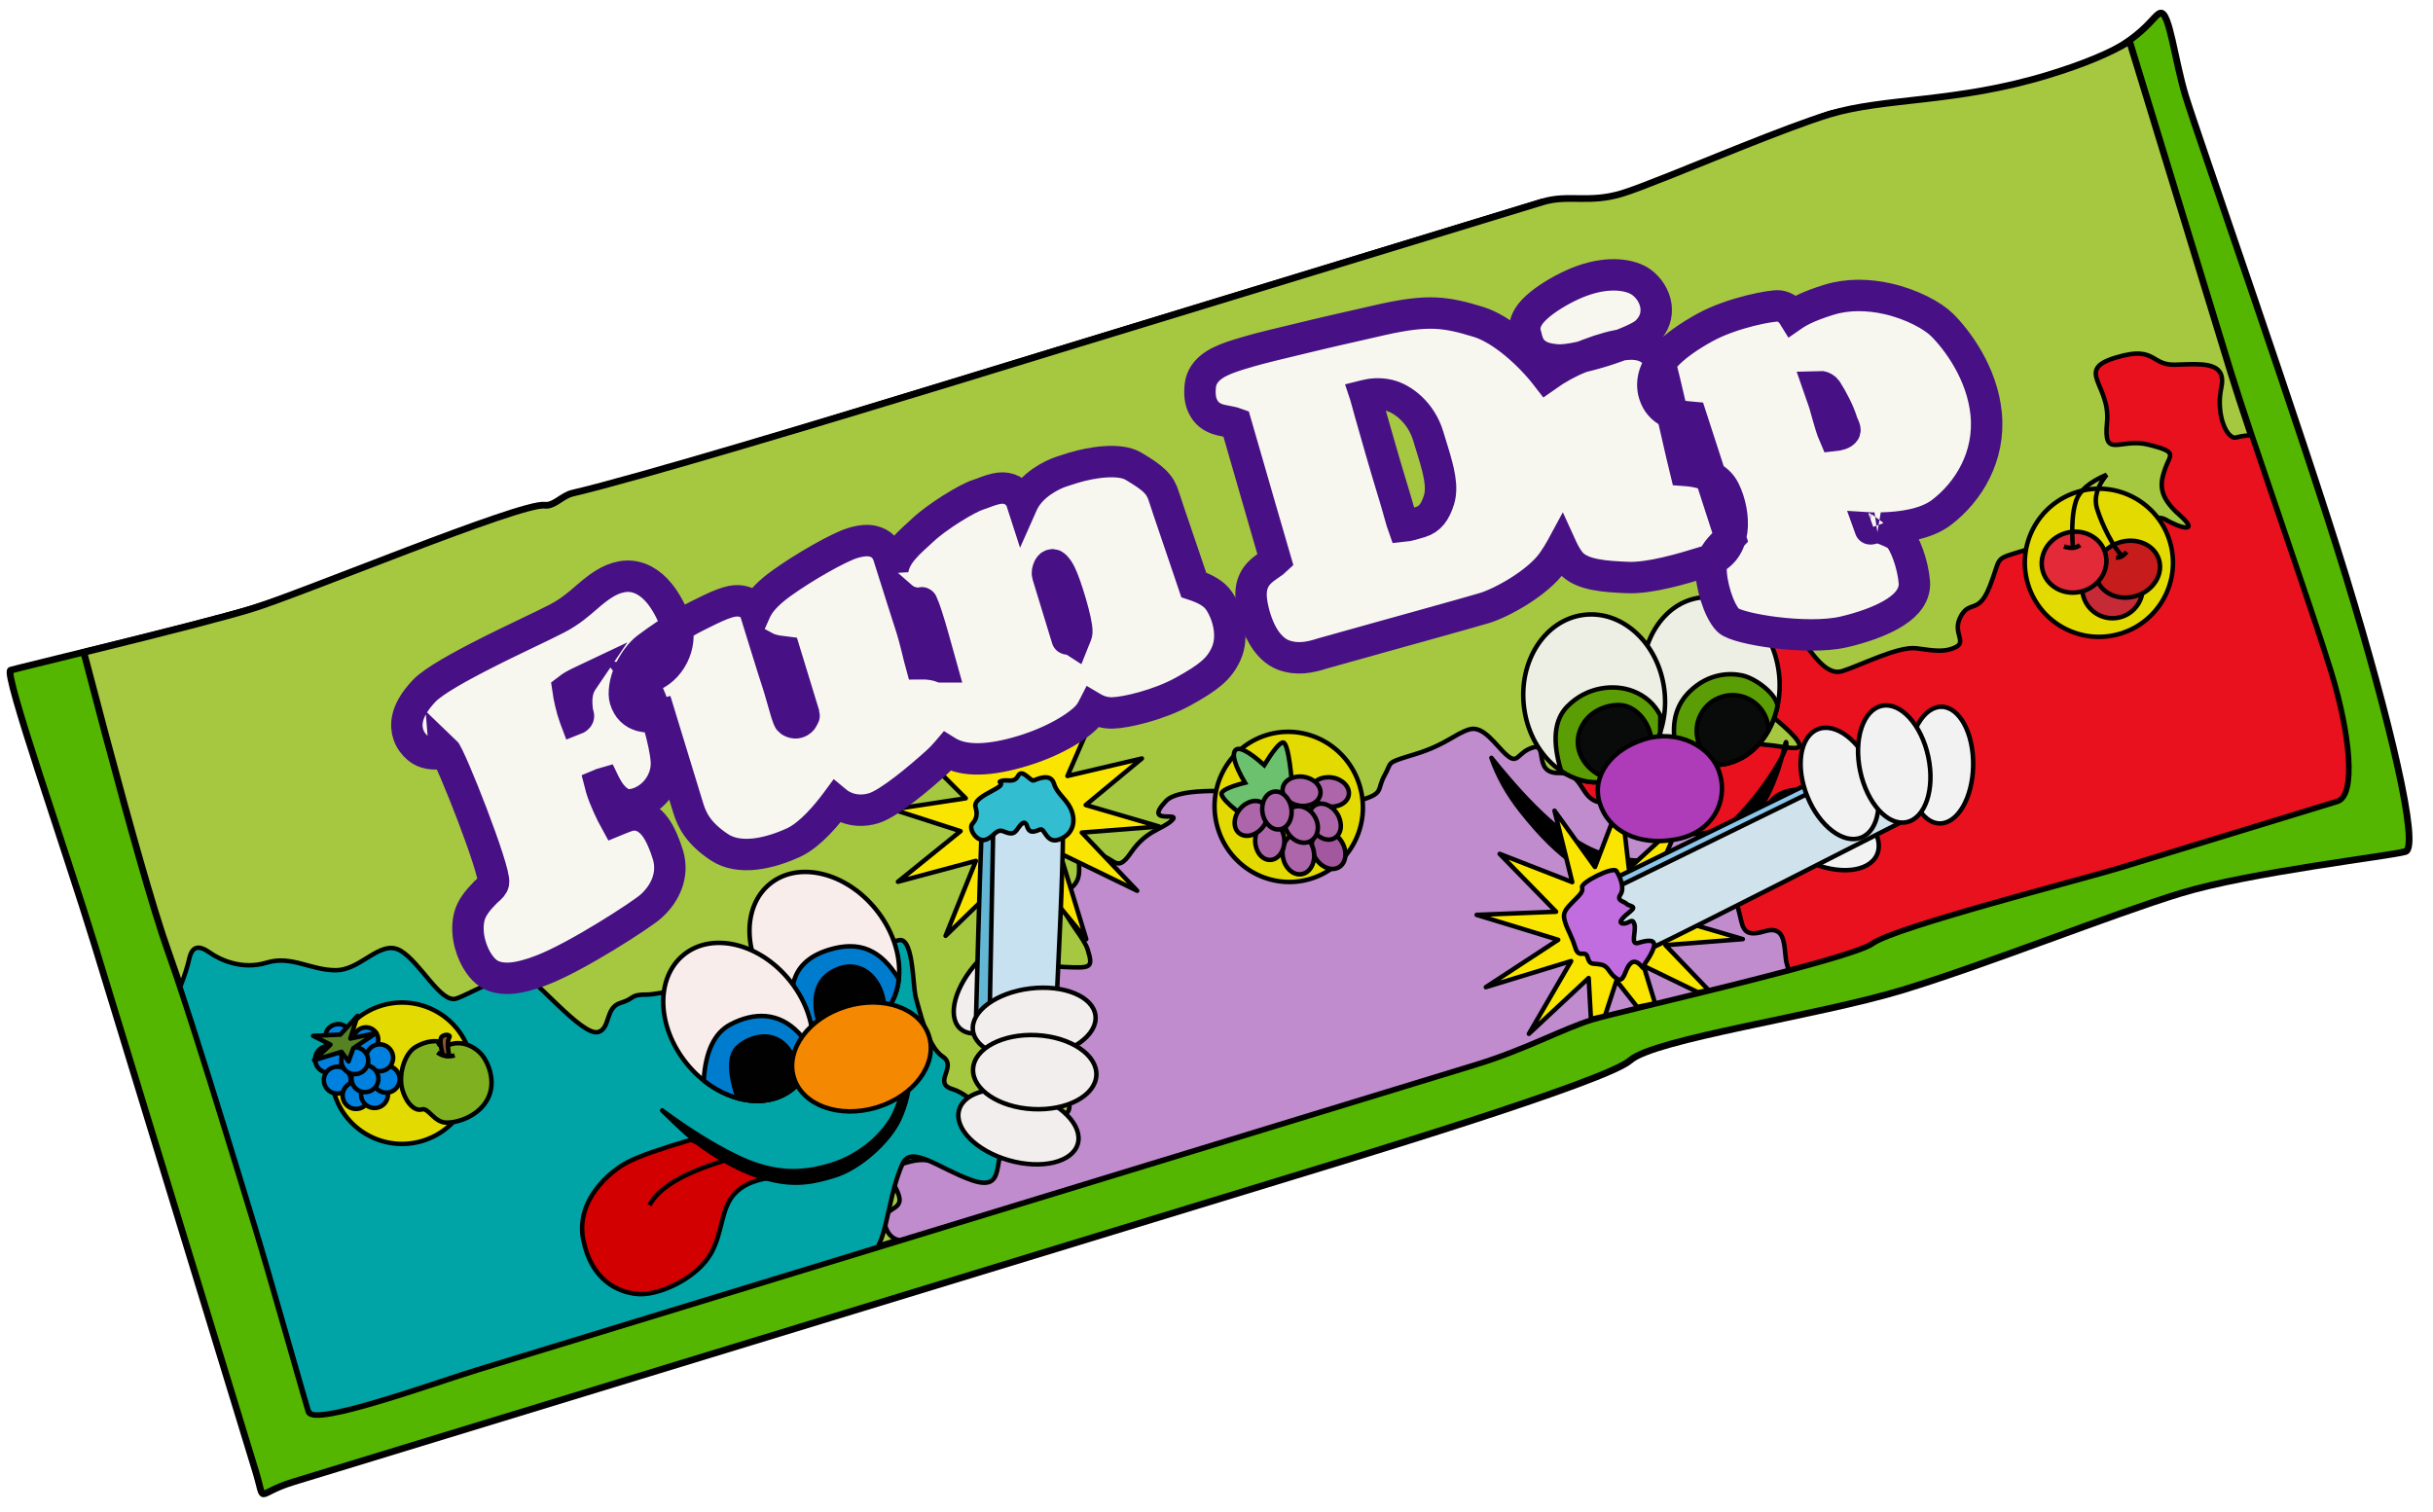 <?xml version="1.0" encoding="UTF-8"?>
<svg width="1084px" height="674px" viewBox="0 0 1084 674" version="1.1" xmlns="http://www.w3.org/2000/svg" xmlns:xlink="http://www.w3.org/1999/xlink">
    <title>Group 4</title>
    <g id="ALL-DOODS" stroke="none" stroke-width="1" fill="none" fill-rule="evenodd">
        <g id="Group-4" transform="translate(542.182, 336.681) rotate(-17) translate(-542.182, -336.681) translate(37.779, 140.919)">
            <path d="M1.556,2.273 C-1.944,2.273 1.556,86.273 1.556,130.273 C1.556,174.273 1.556,244.773 1.556,268.523 C1.556,292.273 1.556,359.523 1.556,375.523 C1.556,391.523 -1.944,385.023 16.306,385.023 C34.556,385.023 146.056,385.023 177.056,385.023 C208.056,385.023 223.806,385.023 262.056,385.023 C300.306,385.023 433.806,385.023 469.806,385.023 C505.806,385.023 627.806,385.523 640.806,379.523 C653.806,373.523 726.806,385.023 766.306,385.023 C805.806,385.023 864.806,380.023 897.056,380.023 C929.306,380.023 991.556,391.523 998.306,391.523 C1005.056,391.523 1008.806,333.023 1008.806,266.523 C1008.806,200.023 1003.056,57.773 1003.056,41.023 C1003.056,24.273 1007.306,2.273 1003.056,2.273 C998.806,2.273 990.306,15.023 947.306,15.023 C904.306,15.023 863.556,2.273 848.806,2.273 C834.056,2.273 765.806,15.023 750.306,15.023 C739.972,15.023 728.306,10.773 715.306,2.273 C570.472,2.273 495.389,2.273 490.056,2.273 C482.056,2.273 259.806,2.273 252.806,2.273 C245.806,2.273 135.056,7.523 112.306,7.523 C89.556,7.523 5.056,2.273 1.556,2.273 Z" id="Path" stroke="#000000" stroke-width="3" fill="#54B600"></path>
            <path d="M250.556,1.523 C254.556,3.273 259.132,-0.315 264.056,0.023 C292.638,1.983 383.54,2.318 441.041,2.331 L448.449,2.331 C471.635,2.326 487.979,2.273 490.056,2.273 L715.306,2.273 C727.306,2.273 734.806,9.023 750.306,9.023 C759.296,9.023 782.33,6.752 805.118,4.845 L807.474,4.649 C823.166,3.353 838.506,2.273 848.806,2.273 C874.556,2.273 904.306,14.023 947.306,14.023 C963.539,14.023 976.539,12.767 986.306,10.255 L986.306,164.523 C986.306,193.023 989.806,276.023 989.806,305.273 C989.806,334.523 984.306,361.023 975.806,361.023 L874.556,361.023 C857.556,361.023 770.556,357.023 759.306,361.023 C748.056,365.023 643.306,357.023 629.806,357.023 C616.306,357.023 597.556,361.023 574.556,361.023 L109.306,361.023 C89.556,361.023 32.056,364.023 32.056,357.023 C32.056,350.023 33.306,292.523 33.306,272.523 L33.306,271.252 C33.308,266.787 33.318,260.038 33.321,251.872 L33.321,249.381 C33.321,248.537 33.321,247.679 33.321,246.809 L33.32,244.163 C33.316,232.543 33.291,218.966 33.209,205.336 L33.19,202.191 C33.037,179.129 32.716,156.333 32.056,143.023 C31.816,138.183 31.691,131.84 31.681,123.995 L31.681,122.003 C31.711,97.043 32.836,57.799 35.056,4.273 L35.082,4.215 C74.526,6.42 100.267,7.523 112.306,7.523 C135.056,7.523 240.685,-2.796 250.556,1.523 Z" id="Combined-Shape" stroke="#000000" stroke-width="3" fill="#A5C840"></path>
            <path d="M939.056,143.273 C949.696,143.273 952.731,145.703 955.23,148.369 L955.496,148.655 L955.76,148.943 C955.803,148.991 955.847,149.039 955.891,149.087 L956.155,149.375 C957.791,151.152 959.578,152.913 963.556,154.023 L963.878,154.112 L964.526,154.29 C964.634,154.32 964.742,154.349 964.85,154.378 L965.5,154.554 L966.15,154.728 C966.475,154.815 966.799,154.902 967.123,154.989 L967.769,155.163 C967.877,155.192 967.984,155.221 968.091,155.251 L968.733,155.426 C977.685,157.887 985.346,160.743 980.306,169.773 C974.306,180.523 975.806,193.023 980.306,193.023 C981.769,193.023 983.947,193.34 986.839,193.975 C987.821,230.734 989.806,283.245 989.806,305.273 C989.806,334.523 984.306,361.023 975.806,361.023 L975.531,361.023 L874.556,361.023 C867.361,361.023 847.63,360.306 826.409,359.783 L825.023,359.749 C823.635,359.716 822.242,359.683 820.846,359.651 L817.81,359.585 C817.284,359.574 816.757,359.563 816.231,359.552 L814.653,359.52 C814.39,359.515 814.127,359.51 813.865,359.505 L812.29,359.475 C804.947,359.339 797.716,359.25 791.047,359.245 L789.627,359.245 C774.806,359.26 762.991,359.712 759.306,361.023 C754.73,362.649 734.69,362.291 711.612,361.294 C707.676,350.779 694.178,323.413 673.556,287.523 C670.311,281.876 663.77,279.444 660.306,273.273 C658.065,269.281 656.232,265.365 654.806,261.523 C645.472,251.023 645.472,245.773 654.806,245.773 C659.667,245.773 663.865,246.586 668.017,247.492 L669.013,247.711 L670.009,247.931 L671.007,248.15 C677.84,249.639 684.948,250.908 695.056,248.773 C712.806,245.023 731.306,259.523 739.806,262.773 C740.316,262.968 740.827,263.175 741.338,263.391 L741.848,263.609 C742.273,263.793 742.695,263.982 743.115,264.173 L743.617,264.403 C744.284,264.711 744.94,265.021 745.58,265.324 L746.056,265.55 C751.962,268.351 756.181,270.273 752.806,262.773 C751.321,259.473 748.474,255.111 745.632,250.55 L745.116,249.718 C739.529,240.693 734.281,231.098 739.806,227.523 C748.306,222.023 765.056,215.523 768.056,221.523 C771.056,227.523 773.556,241.273 781.806,241.273 C790.056,241.273 809.056,237.773 816.556,241.273 C824.056,244.773 828.306,246.773 833.556,245.773 C838.806,244.773 833.556,239.023 839.556,233.273 C841.78,231.141 843.421,230.83 845.038,230.736 L845.331,230.721 L845.625,230.708 C848.177,230.604 850.839,230.553 855.806,224.273 C863.944,213.98 861.311,213.542 870.727,213.523 L872.056,213.523 C883.056,213.523 933.806,212.773 939.056,218.523 C944.306,224.273 952.556,229.523 945.806,218.523 C939.056,207.523 941.806,202.523 945.806,197.023 C949.806,191.523 953.556,191.773 942.056,184.773 C930.556,177.773 920.556,185.273 927.056,169.773 C933.556,154.273 920.056,143.273 939.056,143.273 Z" id="Combined-Shape" stroke="#000000" stroke-width="2" fill="#EA111E"></path>
            <path d="M560.806,233.523 C570.806,233.523 568.056,231.023 573.306,226.023 C578.231,221.332 575.235,221.042 586.611,221.024 L587.383,221.023 C587.515,221.023 587.649,221.023 587.784,221.023 L589.056,221.023 C603.306,221.023 608.556,217.523 615.306,217.523 C622.056,217.523 624.556,228.023 628.056,233.523 C631.556,239.023 632.806,233.523 640.056,233.523 C643.205,233.523 642.958,235.598 642.593,238.212 L642.541,238.58 C642.078,241.921 641.669,246 647.806,247.773 C659.056,251.023 652.806,262.023 662.306,266.023 C666.264,267.689 671.958,272.524 677.996,277.598 L678.904,278.361 C679.056,278.488 679.208,278.615 679.36,278.743 L680.274,279.506 L681.19,280.268 C688.682,286.476 696.324,292.273 701.556,292.273 C711.703,292.273 706.659,320.45 706.557,328.534 L706.556,328.773 C706.556,336.523 703.556,342.023 714.806,342.023 C722.118,342.023 722.142,346.67 721.264,351.64 L721.18,352.099 C721.109,352.483 721.033,352.867 720.956,353.251 L720.864,353.711 C720.833,353.864 720.802,354.017 720.771,354.17 L720.679,354.626 C720.346,356.293 720.056,357.898 720.056,359.273 L720.058,361.634 C712.773,361.365 704.991,361.008 697.156,360.612 L693.642,360.432 C664.945,358.943 636.421,357.023 629.806,357.023 C616.306,357.023 597.556,361.023 574.556,361.023 L306.14,361.023 C303.25,359.69 301.806,357.023 301.806,353.023 C301.806,344.023 311.556,349.523 311.556,342.023 C311.556,334.523 306.806,328.773 317.306,328.773 C327.806,328.773 329.806,331.023 336.556,336.523 C343.306,342.023 347.056,347.523 351.556,342.023 C356.056,336.523 380.806,328.773 392.556,328.773 C404.306,328.773 384.306,282.523 392.556,270.023 C400.806,257.523 400.556,262.023 411.806,266.023 C423.056,270.023 424.056,270.273 424.056,261.773 C424.056,259.053 422.929,255.513 421.758,251.851 L421.538,251.163 L421.318,250.474 C418.987,243.11 417.016,235.603 424.056,233.523 C435.056,230.273 427.806,217.273 438.056,221.023 C448.306,224.773 445.306,233.773 455.056,226.023 C464.806,218.273 471.306,220.273 476.806,217.523 C478.951,216.45 477.407,215.986 475.512,215.374 L475.218,215.279 C475.021,215.214 474.822,215.148 474.624,215.078 L474.33,214.972 C471.749,214.015 469.783,212.498 476.806,208.523 C490.056,201.023 550.806,233.523 560.806,233.523 Z" id="Combined-Shape" stroke="#000000" stroke-width="2" fill="#C08CCE"></path>
            <path d="M49.556,148.523 C53.056,153.023 61.056,160.273 72.556,160.273 C84.056,160.273 90.306,169.273 101.056,172.523 C105.751,173.942 110.733,172.691 115.438,171.456 L116.178,171.261 L116.914,171.07 C122.41,169.647 127.435,168.643 131.056,172.523 C138.056,180.023 141.306,200.273 148.556,200.273 C155.806,200.273 177.806,193.273 184.056,203.773 C185.76,206.636 187.651,210.114 189.615,213.657 L190.053,214.445 L190.493,215.234 L191.157,216.416 C195.962,224.94 201.03,233.023 204.806,233.023 C207.475,233.023 208.959,230.975 210.509,228.781 L210.868,228.273 C212.556,225.898 214.431,223.523 218.056,223.523 C225.306,223.523 222.806,221.023 230.806,223.523 C238.806,226.023 337.306,233.023 344.556,233.023 C348.543,233.023 348.144,239.602 346.978,246.397 L346.848,247.139 C346.759,247.633 346.667,248.128 346.574,248.62 L346.431,249.356 C345.548,253.879 344.556,258.08 344.556,260.023 C344.556,265.273 343.056,282.023 348.306,288.273 C350.659,291.074 349.295,293.374 347.794,295.531 L347.447,296.026 C345.715,298.493 344.168,300.807 348.306,303.523 C356.306,308.773 367.306,330.773 361.806,335.773 C360.541,336.923 359.593,338.496 358.735,340.127 L358.513,340.554 C358.439,340.696 358.366,340.839 358.294,340.982 L358.077,341.409 L357.862,341.835 C357.79,341.977 357.719,342.118 357.647,342.258 L357.432,342.676 C355.094,347.178 352.518,350.623 344.556,344.773 C332.306,335.773 323.556,321.773 317.306,328.773 C311.056,335.773 305.556,346.773 301.806,353.023 C299.717,356.504 297.744,359.171 295.888,361.024 L108.702,361.023 C101.118,361.045 88.498,361.46 75.664,361.609 L73.582,361.631 L71.5,361.647 L70.897,361.651 L69.694,361.657 C69.092,361.659 68.492,361.661 67.894,361.661 L66.7,361.661 C50.111,361.647 35.088,360.914 32.461,357.984 L32.058,356.414 C32.116,347.211 33.306,292.03 33.306,272.523 L33.306,271.252 L33.307,269.979 C33.307,269.831 33.307,269.681 33.307,269.529 L33.308,268.595 C33.31,265.084 33.316,260.628 33.319,255.483 L33.32,254.063 C33.32,253.824 33.32,253.583 33.32,253.341 L33.321,251.872 L33.321,249.381 L33.321,246.809 L33.32,244.163 C33.311,218.578 33.2,183.508 32.612,159.263 C35.731,155.329 38.212,151.749 40.056,148.523 C43.056,143.273 46.056,144.023 49.556,148.523 Z" id="Combined-Shape" stroke="#000000" stroke-width="2" fill="#00A4A7"></path>
            <ellipse id="Oval" stroke="#000000" stroke-width="2" fill="#F8EDEB" transform="translate(311.69, 227.923) rotate(-22) translate(-311.69, -227.923) " cx="311.69" cy="227.923" rx="29.5" ry="38.5"></ellipse>
            <path d="M313.806,228.023 C327.946,228.023 335.932,234.669 339.718,249.672 C336.967,256.087 332.328,261.108 326.113,263.619 C315.552,267.886 303.233,263.777 294.054,254.181 L294.056,238.023 C297.722,231.356 304.306,228.023 313.806,228.023 Z" id="Combined-Shape" stroke="#000000" stroke-width="2" fill="#007CCF"></path>
            <ellipse id="Oval" stroke="#000000" stroke-width="2" fill="#F8EDEB" transform="translate(265.69, 246.923) rotate(-22) translate(-265.69, -246.923) " cx="265.69" cy="246.923" rx="29.5" ry="38.5"></ellipse>
            <path d="M300.056,254.523 C301.222,244.356 305.806,238.689 313.806,237.523 C325.806,235.773 332.056,246.273 330.306,257.523 C329.253,264.288 317.367,277.089 301.806,270.023 C300.678,269.511 300.095,264.344 300.056,254.523 Z" id="Path-8" stroke="#000000" stroke-width="2" fill="#020101"></path>
            <path d="M230.306,291.023 C216.139,290.856 206.222,291.273 200.556,292.273 C192.056,293.773 173.056,301.523 171.306,319.773 C169.556,338.023 179.306,346.523 187.306,349.773 C195.306,353.023 210.806,351.273 220.556,344.773 C230.306,338.273 232.556,327.023 239.556,321.273 C244.222,317.439 250.722,316.189 259.056,317.523 L230.306,291.023 Z" id="Path-11" stroke="#000000" stroke-width="2" fill="#D20000"></path>
            <path d="M290.056,259.523 C291.945,263.302 292.276,267.994 291.046,273.597 C288.313,277.644 284.63,280.795 280.113,282.619 C267.767,287.607 253.019,281.149 243.693,267.86 C243.647,267.583 243.601,267.304 243.556,267.023 C248.056,255.189 254.222,248.523 262.056,247.023 C273.806,244.773 284.306,248.023 290.056,259.523 Z" id="Combined-Shape" stroke="#000000" stroke-width="2" fill="#007CCF"></path>
            <path d="M221.806,274.773 C230.306,286.273 238.722,295.939 247.056,303.773 C259.556,315.523 271.306,320.023 286.556,320.023 C301.806,320.023 315.306,312.773 321.556,305.023 C325.722,299.856 329.306,295.189 332.306,291.023 C329.972,298.023 326.389,304.189 321.556,309.523 C314.306,317.523 298.556,325.023 286.556,325.023 C274.556,325.023 265.806,323.773 252.556,314.023 C247.922,310.613 240.556,303.773 233.806,294.773 C230.927,290.935 226.927,284.268 221.806,274.773 Z" id="Path-10" stroke="#000000" stroke-width="2" fill="#000000" stroke-linejoin="round"></path>
            <path d="M284.306,267.773 C285.043,271.536 285.602,275.332 285.98,279.161 C284.221,280.584 282.261,281.752 280.113,282.619 C272.227,285.805 263.362,284.322 255.556,279.371 L255.556,278.023 C255.389,266.523 257.722,259.689 262.556,257.523 C269.806,254.273 281.806,255.023 284.306,267.773 Z" id="Combined-Shape" stroke="#000000" stroke-width="2" fill="#020101"></path>
            <path d="M241.306,304.273 C222.472,304.273 210.056,307.356 204.056,313.523" id="Path-12" stroke="#000000" stroke-width="2"></path>
            <ellipse id="Oval" stroke="#000000" stroke-width="2" fill="#F48800" transform="translate(313.69, 277.923) rotate(90) translate(-313.69, -277.923) " cx="313.69" cy="277.923" rx="23.5" ry="31.5"></ellipse>
            <ellipse id="Oval" stroke="#000000" stroke-width="2" fill="#F3EEEE" transform="translate(383.193, 264.853) rotate(-30) translate(-383.193, -264.853) " cx="383.193" cy="264.853" rx="27.5" ry="14.5"></ellipse>
            <path d="M621.056,232.523 C631.722,259.523 642.472,277.356 653.306,286.023 C669.556,299.023 685.306,299.523 702.806,296.023 C720.306,292.523 747.306,270.273 748.556,265.023 C749.806,259.773 742.056,280.023 724.556,292.523 C707.056,305.023 683.806,311.273 669.306,306.523 C654.806,301.773 648.306,295.773 642.806,288.773 C637.306,281.773 632.056,272.523 626.806,259.023 C623.306,250.023 621.389,241.189 621.056,232.523 Z" id="Path-31" stroke="#000000" stroke-width="2" fill="#000000" stroke-linejoin="round"></path>
            <polygon id="Star" stroke="#000000" stroke-width="2" fill="#F9E500" stroke-linejoin="round" transform="translate(412.589, 198.599) rotate(5) translate(-412.589, -198.599) " points="414.321 225.754 399.18 252.545 399.696 221.902 368.856 241.246 388.989 211.379 353.107 213.263 385.071 197.004 357.584 181.251 390.375 183.15 372.955 156.345 399.696 172.106 399.18 141.463 414.321 168.254 429.462 141.463 428.946 172.106 455.686 156.345 436.775 182.855 470.827 182.122 442.046 197.2 472.071 213.395 437.796 208.865 456.524 239.348 426.365 215.888 429.851 255.736"></polygon>
            <polygon id="Star" stroke="#000000" stroke-width="2" fill="#F9E500" stroke-linejoin="round" transform="translate(648.819, 311.577) rotate(5) translate(-648.819, -311.577) " points="648.125 343.956 639.912 358.127 633.456 358.247 636.255 340.227 605.024 359.02 630.197 331.22 590.598 334.685 626.52 320.751 593.288 302.327 628.192 308.308 608.966 277.868 637.986 296.911 636.875 264.133 649.29 292.406 666.839 265.276 663.915 296.258 690.656 280.498 671.745 307.007 705.797 306.274 677.015 321.352 707.041 337.547 672.765 333.017 687.375 356.584 682.526 356.525 661.334 340.04 662.852 357.391 654.719 357.339"></polygon>
            <path d="M368.056,274.773 C384.556,225.439 393.389,199.523 394.556,197.023 C395.722,194.523 402.306,191.023 414.306,186.523 L383.306,284.773 L368.056,274.773 Z" id="Path-14" stroke="#000000" stroke-width="2" fill="#64B7D4"></path>
            <path d="M375.556,271.273 L400.556,194.773 C407.722,187.773 413.972,185.189 419.306,187.023 C427.306,189.773 432.806,191.023 431.056,200.273 C429.889,206.439 421.472,231.273 405.806,274.773 L375.556,271.273 Z" id="Path-13" stroke="#000000" stroke-width="2" fill="#C8E1F0"></path>
            <ellipse id="Oval" stroke="#000000" stroke-width="2" fill="#F3EEEE" transform="translate(391.693, 285.987) rotate(10) translate(-391.693, -285.987) " cx="391.693" cy="285.987" rx="27.5" ry="15.5"></ellipse>
            <ellipse id="Oval" stroke="#000000" stroke-width="2" fill="#F3EEEE" transform="translate(371.459, 328.177) rotate(33) translate(-371.459, -328.177) " cx="371.459" cy="328.177" rx="27.5" ry="15.5"></ellipse>
            <ellipse id="Oval" stroke="#000000" stroke-width="2" fill="#F2F2F2" transform="translate(752.918, 306.403) rotate(-138) translate(-752.918, -306.403) " cx="752.918" cy="306.403" rx="26.5" ry="15.5"></ellipse>
            <ellipse id="Oval" stroke="#000000" stroke-width="2" fill="#F3EEEE" transform="translate(385.52, 306.972) rotate(20) translate(-385.52, -306.972) " cx="385.52" cy="306.972" rx="27.5" ry="16.5"></ellipse>
            <path d="M658.806,299.773 C658.806,299.773 690.806,294.689 754.806,284.523 L754.806,298.523 L643.306,318.773 C642.423,312.71 642.839,308.626 644.556,306.523 C647.452,302.972 658.806,299.773 658.806,299.773 Z" id="Path-20" stroke="#000000" stroke-width="2" fill="#8CC6E8"></path>
            <path d="M752.806,288.773 L655.806,304.273 C649.639,308.606 646.556,312.856 646.556,317.023 C646.556,323.273 649.306,335.773 654.806,335.773 C658.472,335.773 702.222,328.356 786.056,313.523 C791.776,308.114 791.776,303.281 786.056,299.023 C780.335,294.764 769.252,291.348 752.806,288.773 Z" id="Path-19" stroke="#000000" stroke-width="2" fill="#D0E2EC"></path>
            <ellipse id="Oval" stroke="#000000" stroke-width="2" fill="#F2F2F2" transform="translate(766.064, 288.767) rotate(-95) translate(-766.064, -288.767) " cx="766.064" cy="288.767" rx="26" ry="15.5"></ellipse>
            <ellipse id="Oval" stroke="#000000" stroke-width="2" fill="#F2F2F2" transform="translate(811.512, 294.137) rotate(-72) translate(-811.512, -294.137) " cx="811.512" cy="294.137" rx="26" ry="14.5"></ellipse>
            <ellipse id="Oval" stroke="#000000" stroke-width="2" fill="#F2F2F2" transform="translate(791.892, 287.623) rotate(-85) translate(-791.892, -287.623) " cx="791.892" cy="287.623" rx="26.5" ry="15.5"></ellipse>
            <path d="M403.556,200.273 C406.306,202.523 407.556,202.773 409.306,201.523 C411.056,200.273 414.306,197.273 414.306,201.273 C414.306,205.273 417.556,204.273 419.556,204.273 C421.556,204.273 420.306,211.023 425.806,211.023 C431.306,211.023 435.306,207.273 435.306,201.273 C435.306,195.273 431.306,191.773 431.306,186.523 C431.306,181.273 424.556,182.523 423.056,182.523 C421.556,182.523 419.806,175.773 417.056,178.523 C414.306,181.273 412.056,178.523 409.306,178.523 C406.556,178.523 411.806,180.023 405.306,181.273 C398.806,182.523 394.806,183.523 394.806,186.523 C394.806,189.523 393.806,191.523 391.306,193.023 C388.806,194.523 390.806,201.523 394.806,201.523 C398.806,201.523 400.806,198.023 403.556,200.273 Z" id="Path-15" stroke="#000000" stroke-width="2" fill="#33BDD1"></path>
            <ellipse id="Oval" stroke="#000000" stroke-width="2" fill="#EDEFE4" transform="translate(724.598, 228.392) rotate(10) translate(-724.598, -228.392) " cx="724.598" cy="228.392" rx="30.5" ry="37.5"></ellipse>
            <ellipse id="Oval" stroke="#000000" stroke-width="2" fill="#EDEFE4" transform="translate(672.583, 220.566) rotate(10) translate(-672.583, -220.566) " cx="672.583" cy="220.566" rx="31.5" ry="37.5"></ellipse>
            <path d="M690.056,222.523 C694.722,226.189 697.556,230.856 698.556,236.523 L696.257,243.688 C688.949,253.831 677.584,259.526 666.071,257.496 C659.243,256.292 653.393,252.552 649.054,247.198 L649.056,247.273 C649.056,233.439 652.722,224.523 660.056,220.523 C671.056,214.523 683.056,217.023 690.056,222.523 Z" id="Combined-Shape" stroke="#000000" stroke-width="2" fill="#5B9D04"></path>
            <path d="M738.556,230.023 C743.556,232.773 749.806,241.023 749.806,246.523 L749.807,247.526 C742.923,260.05 730.568,267.523 718.086,265.322 C716.883,265.11 715.711,264.814 714.574,264.439 L701.556,248.023 C703.222,239.523 707.472,233.523 714.306,230.023 C724.556,224.773 733.556,227.273 738.556,230.023 Z" id="Combined-Shape" stroke="#000000" stroke-width="2" fill="#5B9D04"></path>
            <path d="M727.306,236.523 C736.142,236.523 743.306,243.686 743.306,252.523 C743.306,254.044 743.093,255.516 742.696,256.91 C735.857,263.529 727.005,266.895 718.086,265.322 C717.917,265.292 717.747,265.261 717.579,265.227 C713.765,262.303 711.306,257.7 711.306,252.523 C711.306,243.686 718.469,236.523 727.306,236.523 Z" id="Combined-Shape" stroke="#000000" stroke-width="2" fill="#090B0A"></path>
            <path d="M667.806,256.273 C660.306,251.523 656.306,240.773 662.056,232.773 C667.806,224.773 677.806,224.773 683.306,227.023 C688.806,229.273 693.306,237.023 691.556,246.523 C689.806,256.023 675.306,261.023 667.806,256.273 Z" id="Path-17" stroke="#000000" stroke-width="2" fill="#090B0A"></path>
            <path d="M688.806,291.288 C705.642,293.321 716.306,281.836 716.306,268.922 C716.306,256.008 703.993,244.523 688.806,244.523 C673.618,244.523 661.306,252.958 661.306,265.872 C661.306,278.786 671.969,289.255 688.806,291.288 Z" id="Oval" stroke="#000000" stroke-width="2" fill="#AE3CB8"></path>
            <path d="M660.306,316.023 C656.556,317.523 653.056,319.273 655.556,320.273 C658.056,321.273 660.306,318.773 660.306,322.023 C660.306,325.273 655.556,330.523 659.556,330.523 C663.556,330.523 668.056,331.023 665.306,334.773 C662.556,338.523 658.306,340.773 658.306,341.773 C658.306,342.773 657.056,336.523 653.556,338.273 C650.056,340.023 648.306,346.273 645.556,342.773 C642.806,339.273 644.056,336.523 640.556,334.773 C637.056,333.023 636.056,333.773 636.056,330.023 C636.056,326.273 632.056,329.773 632.056,324.273 C632.056,318.773 631.056,315.773 631.056,312.273 C631.056,308.773 631.556,307.523 636.056,305.023 C640.556,302.523 642.806,301.773 642.806,299.523 C642.806,297.273 658.806,294.523 659.556,297.023 C660.306,299.523 661.056,305.273 658.306,307.523 C655.556,309.773 658.806,310.773 659.556,312.273 C660.306,313.773 664.056,314.523 660.306,316.023 Z" id="Path-21" stroke="#000000" stroke-width="2" fill="#C16DDF"></path>
            <path d="M256.433,46.244 C262.94,43.364 268.296,41.404 274.1,42.068 C279.821,42.722 284.206,46.416 287.025,51.924 C290.093,57.916 291.056,65.969 291.056,70.023 C291.056,74.362 288.984,78.927 285.68,82.384 C282.101,86.13 277.331,88.273 273.306,88.273 C271.466,88.273 269.902,88.027 268.455,87.569 L268.141,87.465 L268.221,87.671 C269.125,90.075 269.768,92.764 270.156,95.253 L270.235,95.783 C271.056,101.528 271.024,118.485 269.11,126.415 C267.922,131.339 264.903,135.008 261.419,137.398 C255.743,141.294 249.484,141.179 246.659,139.895 C243.556,138.485 241.182,134.782 240.115,129.292 L240.011,128.757 L239.893,128.161 C239.864,128.021 239.838,127.848 239.812,127.679 C239.199,127.663 238.538,127.702 237.841,127.772 C237.813,128.329 237.809,128.931 237.809,129.56 C237.809,134.775 238.828,141.481 239.61,145.198 C240.005,145.161 240.412,145.109 240.811,145.077 L241.319,145.035 C241.491,145.02 241.663,145.005 241.833,144.99 C243.168,144.874 244.45,144.773 245.556,144.773 C248.313,144.773 250.708,145.801 252.692,147.841 C253.952,149.136 255.077,150.976 255.868,153.311 C257.071,156.857 257.556,161.919 257.556,166.523 C257.556,171.2 256.008,175.182 253.584,178.455 C250.946,182.016 247.212,184.703 243.428,186.406 C238.203,188.757 206.074,197.944 189.609,199.251 C181.511,199.893 176.391,199.319 173.038,198.287 C166.208,196.186 164.214,192.385 162.915,188.486 C161.202,183.347 160.634,174.464 164.728,167.3 C166.803,163.667 170.736,161.063 175.01,158.772 C175.33,158.601 175.666,158.442 176.005,158.286 L176.514,158.054 C177.788,157.473 179.028,156.875 179.605,155.775 C182.094,151.022 177.781,96.151 175.978,92.996 L175.735,94.105 L175.059,94.012 C170.589,93.385 166.969,91.75 164.917,88.558 C163.564,86.452 162.741,84.105 162.651,81.595 C162.57,79.371 163.039,76.975 164.459,74.454 C166.065,71.604 169.177,68.276 175.116,64.926 C180.345,61.976 193.674,59.155 207.564,56.767 L208.828,56.552 C209.039,56.516 209.25,56.48 209.461,56.445 L210.727,56.232 C211.36,56.127 211.993,56.022 212.626,55.919 L213.889,55.713 C214.31,55.645 214.731,55.577 215.15,55.51 L216.406,55.309 C219.54,54.811 222.62,54.339 225.557,53.896 C231.844,52.948 237.417,52.11 241.273,51.391 C247.545,50.222 252.311,48.069 256.433,46.244 Z M243.63,81.411 L243.49,81.431 C240.845,81.791 238.356,82.295 236.51,83.007 C235.982,86.335 235.545,91.712 235.766,95.907 C235.78,96.186 235.795,96.458 235.813,96.721 C236.438,96.675 236.984,96.499 237.352,96.09 C237.782,95.613 237.477,94.756 237.592,94.086 C238.005,91.679 238.525,89.086 239.722,86.542 C240.747,84.363 242.06,82.713 243.576,81.455 L243.63,81.411 Z M440.305,53.336 C443.569,53.122 446.274,53.287 448.068,53.893 C450.077,54.573 451.529,55.705 452.564,57.102 C453.593,58.49 454.306,60.225 454.306,62.523 C454.306,62.623 454.306,62.727 454.307,62.835 L454.311,63.16 L454.442,63.009 C460.439,56.259 470.76,54.578 475.328,54.524 L475.556,54.523 C475.87,54.523 476.305,54.513 476.839,54.502 C477.726,54.484 478.849,54.461 480.13,54.457 L480.862,54.456 C489.337,54.479 501.677,56.297 506.475,61.553 C513.707,69.474 515.556,72.768 515.556,78.773 C515.556,80.693 515.789,88.328 516.05,96.641 L516.08,97.578 C516.1,98.204 516.12,98.833 516.14,99.463 L516.177,100.644 L516.235,102.458 L516.263,103.36 C516.483,110.281 516.687,116.761 516.769,120.036 C517.061,120.242 517.349,120.451 517.633,120.662 C520.998,123.153 524.309,126.255 525.51,130.261 C527.641,137.362 527.092,147.424 521.537,153.673 C516.735,159.076 511.333,161.384 498.24,164.124 C486.254,166.633 471.225,165.673 465.383,164.003 C462.569,163.2 460.011,161.67 457.941,159.455 L457.814,159.316 L457.768,159.365 C457.152,160.008 456.496,160.602 455.804,161.144 L455.506,161.373 C450.921,164.811 437.909,168.523 422.556,168.523 C406.927,168.523 395.832,165.526 390.109,159.079 L389.985,158.936 L389.6,159.182 C388.071,160.143 386.481,161.041 384.878,161.823 L384.277,162.111 C375.484,166.232 358.688,173.523 351.306,173.523 C346.422,173.523 342.56,171.889 339.756,169.685 C338.377,168.602 337.256,167.375 336.374,166.087 L336.282,165.948 L336.076,166.101 C330.722,170.049 321.148,176.383 313.192,177.644 L312.743,177.71 C300.798,179.324 287.189,178.302 280.379,169.944 C273.382,161.358 272.306,154.964 272.306,149.273 L272.305,106.011 L272.196,106.009 C268.696,105.894 266.218,105.081 264.477,104.002 L264.272,103.871 C261.318,101.94 259.556,99.116 259.556,94.773 C259.556,92.227 261.502,87.297 265.555,82.892 C268.458,79.737 272.179,76.961 275.663,75.694 C281.455,73.588 292.781,69.928 300.941,68.612 C301.728,68.485 302.535,68.35 303.352,68.214 L304.086,68.092 C305.082,67.926 306.084,67.761 307.072,67.608 L307.725,67.507 C311.601,66.922 315.222,66.608 317.667,66.856 C319.887,67.082 321.571,67.75 322.748,68.522 C324.927,69.951 326.168,71.873 326.478,74.279 L326.479,74.291 L326.661,74.082 C327.157,73.521 327.716,72.963 328.345,72.407 L328.665,72.129 C331.173,69.993 335.094,67.762 341.297,65.647 C353.044,61.642 370.406,57.773 376.806,57.773 C381.48,57.773 384.114,58.679 385.743,59.644 C389.15,61.663 390.553,64.464 390.556,68.761 C390.559,69.824 390.567,71.645 390.582,73.996 L390.583,74.235 L390.704,74.002 C391.357,72.772 392.193,71.627 393.191,70.557 L393.468,70.266 C395.916,67.747 399.491,65.68 403.383,63.806 L404.021,63.501 L404.697,63.18 C404.871,63.098 405.045,63.016 405.219,62.934 C406.211,62.465 407.206,61.996 408.175,61.512 C416.034,57.582 431.485,53.523 436.806,53.523 C437.549,53.523 438.321,53.474 439.086,53.422 C439.95,53.361 440.128,53.348 440.305,53.336 Z M458.806,93.023 C458.096,93.023 457.572,93.487 457.155,93.937 C456.393,94.755 455.806,95.829 455.806,96.773 L455.806,126.523 C455.806,126.799 457.144,126.708 457.25,126.827 C457.608,127.227 457.965,127.638 458.318,128.057 L458.424,128.184 L458.499,128.091 C458.733,127.798 458.966,127.514 459.196,127.236 L459.334,127.069 C460.055,126.182 460.501,125.708 460.782,124.985 C462.318,121.034 462.292,102.831 461.418,98.025 C461.108,96.319 460.73,94.538 459.692,93.364 C459.481,93.125 459.177,93.023 458.806,93.023 Z M326.51,91.168 L326.511,91.586 C326.518,94.578 326.535,97.782 326.569,101.008 L326.596,103.287 C326.608,104.201 326.622,105.115 326.637,106.018 L326.653,106.927 C326.668,107.768 326.675,108.609 326.676,109.442 L326.675,110.273 C326.661,114.411 326.516,118.305 326.51,121.11 L326.511,121.657 C326.521,123.605 326.617,124.938 326.906,125.323 C327.384,125.961 328.044,126.578 328.907,126.896 C329.565,127.14 330.333,127.166 331.184,126.963 C331.935,126.784 332.501,126.32 332.932,125.836 C332.991,125.769 333.058,125.703 333.127,125.636 L333.338,125.437 C333.583,125.206 333.806,124.98 333.806,124.773 L333.805,95.424 C331.723,94.512 329.477,93.432 327.798,92.22 L327.421,91.938 C327.113,91.698 326.822,91.454 326.549,91.205 L326.51,91.168 Z M390.689,87.071 L390.693,87.387 C390.715,89.445 390.739,91.57 390.767,93.715 L390.781,94.756 L390.802,96.32 L390.816,97.304 L390.84,98.881 L390.861,100.2 C390.981,107.678 390.263,115.291 390.2,118.068 C393.199,118.937 396.244,120.311 398.619,122.111 L398.62,122.111 L398.622,122.023 C398.648,120.994 398.676,119.891 398.706,118.726 L398.72,118.138 C398.796,115.138 398.891,111.723 398.956,108.343 L398.975,107.278 C399.082,101.075 399.07,95.155 398.637,92.337 C398.591,92.041 397.924,92.447 397.924,92.447 C395.376,91.554 393.256,90.331 391.739,88.526 C391.4,88.122 391.079,87.691 390.785,87.225 L390.689,87.071 Z" id="Combined-Shape" stroke="#471085" stroke-width="14" fill="#F7F7F0"></path>
            <path d="M802.399,77.376 C804.381,78.257 806.053,79.852 807,82.473 C807.076,82.682 807.146,82.902 807.211,83.132 L807.244,83.26 L807.32,83.236 C810.587,82.208 815.628,81.31 824.261,81.274 L824.806,81.273 C833.494,81.273 842.11,84.208 849.463,88.362 C859.372,93.96 866.815,101.728 869.482,106.728 C873.965,115.134 880.302,132.513 876.665,150.416 C872.885,169.028 859.005,181.345 844.719,186.593 C836.498,189.613 825.542,187.765 817.026,185.351 L817.295,185.557 C819.83,187.496 822.009,189.386 822.931,190.609 L823.04,190.758 C825.354,194.064 825.861,205.214 824.131,212.824 C823.488,215.656 821.702,218.353 818.33,220.445 C816.24,221.742 813.393,222.845 809.957,223.608 C803.939,224.945 795.833,225.336 787.566,224.755 C770.826,223.581 742.43,209.635 739.869,204.798 C736.995,199.369 737.144,186.872 739.415,180.059 C740.726,176.125 744.414,173.263 749.057,171.039 L749.926,170.622 C750.478,170.355 751.062,170.137 751.547,169.849 C751.509,165.709 751.347,156.179 751.166,145.876 L751.148,144.842 L751.138,144.323 L751.12,143.283 L751.102,142.241 L751.057,139.71 L750.957,134.104 C750.805,125.58 750.666,117.772 750.598,113.435 C747.409,112.15 744.125,110.609 741.836,108.354 C739.4,105.953 737.806,102.879 737.806,98.773 C737.806,93.113 741.024,88.015 747.422,84.138 C752.821,80.866 760.583,78.492 768.128,76.92 C781.917,74.047 799.835,76.237 802.399,77.376 Z M812.296,183.884 L812.301,183.999 C812.304,184.099 812.306,184.19 812.306,184.273 C812.306,184.426 812.993,184.433 813.71,184.398 L813.842,184.391 L813.812,184.381 C813.301,184.218 812.804,184.055 812.322,183.893 L812.296,183.884 Z M808.684,116.825 C808.743,119.014 809.17,122.825 809.06,126.228 L809.032,127.122 C809.023,127.41 809.015,127.705 809.006,128 L808.982,128.891 C808.873,133.092 808.826,137.11 809.138,139.815 C810.752,140.128 812.954,140.328 814.074,139.395 C814.587,138.968 814.534,138.075 814.414,137.116 L814.36,136.702 C814.296,136.217 814.232,135.73 814.232,135.29 C814.232,130.276 813.078,124.208 811.811,119.646 C811.466,118.406 810.663,117.652 809.783,117.226 C809.422,117.052 809.051,116.92 808.684,116.825 Z M566.403,27.727 C567.297,27.73 568.171,27.741 569.004,27.752 C569.82,27.762 570.595,27.773 571.306,27.773 C574.768,27.773 586.839,28.443 600.231,29.308 L601.319,29.378 C602.775,29.473 604.243,29.57 605.718,29.668 L607.198,29.767 L609.414,29.916 C617.552,30.469 625.565,31.048 631.856,31.544 C652.6,33.182 659.671,36.513 672.218,44.968 C681.46,51.196 689.991,65.543 694.299,76.954 C699.41,75.26 705.524,73.959 710.474,73.547 C713.013,73.335 716.181,73.088 719.452,72.991 L720.174,72.972 C725.756,72.845 731.466,73.282 735.416,74.692 C738.016,75.619 740.038,76.969 741.46,78.557 C743.273,80.583 744.306,83.041 744.306,86.023 C744.306,89.319 743.703,98.664 743.002,108.633 L742.906,109.998 C742.842,110.911 742.777,111.826 742.712,112.741 L742.614,114.111 C742.538,115.178 742.462,116.241 742.387,117.293 C741.855,124.727 741.357,131.579 741.153,135.304 C741.51,135.443 741.889,135.583 742.269,135.742 C748.361,138.305 754.092,142.058 755.213,148.889 C756.15,154.597 755.475,161.754 753.077,167.018 C751.769,169.889 749.963,172.244 747.802,173.896 C745.42,175.716 742.596,176.773 739.306,176.773 C738.533,176.773 737.667,176.778 736.724,176.783 C727.568,176.837 711.864,176.744 702.441,173.361 C701.594,173.057 700.77,172.764 699.97,172.48 C688.392,168.37 682.061,164.573 679.987,158.943 C679.295,157.063 678.744,154.689 678.41,152.255 L678.379,152.024 L678.296,152.106 C676.538,153.811 674.751,155.361 672.995,156.742 L672.591,157.058 C663.761,163.894 646.128,167.773 637.556,167.773 C634.523,167.773 622.394,167.49 608.723,167.15 L607.647,167.123 C606.747,167.101 605.842,167.078 604.934,167.055 L603.842,167.028 L602.747,167 L600.672,166.948 L599.053,166.907 L597.975,166.88 L592.624,166.744 L591.567,166.717 L589.816,166.672 C576.076,166.323 564.349,166.023 562.806,166.023 C562.569,166.023 562.329,166.024 562.085,166.025 C557.101,166.046 551.191,165.703 545.803,161.583 C542.779,159.27 540.464,155.162 539.413,149.972 C538.472,145.325 538.472,139.858 539.126,135.283 C539.796,130.589 541.272,127.92 542.984,126.037 C545.02,123.798 547.659,122.574 551.423,121.411 C551.949,121.249 552.505,121.077 553.092,120.882 C553.779,120.653 554.38,120.528 554.805,120.306 C554.815,118.167 554.993,106.894 555.197,94.235 L555.213,93.249 L555.237,91.762 L555.253,90.777 L555.276,89.296 L555.321,86.513 L555.345,85.048 L555.361,84.073 L555.377,83.102 L555.392,82.134 L555.416,80.69 L555.431,79.734 C555.594,69.617 555.738,60.557 555.787,56.751 C554.623,55.866 553.102,55.123 551.854,54.457 C551.081,54.046 550.37,53.664 549.778,53.319 C546.043,51.14 544.364,48.337 543.882,44.961 C543.543,42.589 543.929,39.572 545.659,35.68 C547.008,32.645 549.858,30.145 554.376,28.885 C557.568,27.995 561.733,27.735 565.667,27.726 L566.403,27.727 Z M614.544,61.67 L614.544,61.687 C614.455,63.673 614.191,74.48 614.013,86.709 L613.999,87.685 C613.98,88.987 613.963,90.303 613.947,91.624 L613.935,92.618 L613.915,94.46 L613.9,95.912 C613.897,96.231 613.894,96.553 613.891,96.874 L613.883,97.84 C613.859,100.72 613.844,103.561 613.841,106.268 L613.841,108.55 C613.832,114.785 613.544,120.087 613.659,122.336 C615.825,122.775 618.635,122.773 621.556,122.773 C625.927,122.773 629.039,120.516 632.293,115.798 C635.756,110.777 636.051,103.17 636.061,94.342 L636.06,93.184 C636.059,91.824 636.054,90.438 636.055,89.03 L636.056,87.021 C636.056,76.308 630.229,67.911 624.516,64.561 C620.873,62.426 617.145,61.798 614.585,61.672 L614.544,61.67 Z M721.7,41.032 C735.112,40.35 743.594,45.017 746.854,49.255 C749.369,52.524 750.762,57.2 750.024,61.443 C749.351,65.313 747.154,69.038 742.315,71.343 C736.271,74.221 709.458,74.748 701.073,71.568 C696.684,69.903 694.502,68.164 693.223,66.654 C690.945,63.966 690.507,61.329 690.751,57.684 C690.775,57.323 690.806,56.938 690.806,56.523 C690.806,54.09 691.784,50.944 695.817,48.189 C697.57,46.991 700.095,45.778 703.08,44.731 C708.61,42.793 715.859,41.329 721.7,41.032 Z" id="Combined-Shape" stroke="#471085" stroke-width="14" fill="#F7F7F0"></path>
            <circle id="Oval" stroke="#000000" stroke-width="2" fill="#E2DA00" cx="115.806" cy="225.023" r="31.5"></circle>
            <ellipse id="Oval" stroke="#000000" stroke-width="2" fill="#E2DA00" cx="528.306" cy="227.023" rx="33" ry="33.5"></ellipse>
            <circle id="Oval" stroke="#000000" stroke-width="2" fill="#E2DA00" cx="905.306" cy="228.523" r="33"></circle>
            <g id="Group-3" transform="translate(80.056, 194.773)" stroke="#000000" stroke-width="2">
                <path d="M55.5,21.5 C52.667,20.167 49.25,19.917 45.25,20.75 C39.25,22 33.75,30.75 33.75,37.5 C33.75,44.25 36.5,48.25 39.5,48.25 C42.5,48.25 43,55.25 48,57 C53,58.75 63,58.5 69,52.25 C75,46 73.75,36.75 72.25,33 C70.75,29.25 66.5,24.25 60.25,24.25 C56.083,24.25 54.5,23.333 55.5,21.5 Z" id="Path-32" fill="#7EB01F"></path>
                <path d="M53.5,26 C55.333,28.333 57.667,29.5 60.5,29.5" id="Path-33"></path>
                <path d="M55.5,27.75 C55.667,23.75 56.167,21.25 57,20.25 C58.25,18.75 62,20 60.5,21.25 C59,22.5 58.25,27 58.25,28.25 C58.25,29.083 57.333,28.917 55.5,27.75 Z" id="Path-34" fill="#8B572A"></path>
                <ellipse id="Oval" fill="#0080DF" cx="13.25" cy="4.75" rx="5" ry="4"></ellipse>
                <circle id="Oval" fill="#0080DF" cx="24.75" cy="11.25" r="5.5"></circle>
                <circle id="Oval" fill="#0080DF" cx="6.25" cy="14.75" r="6"></circle>
                <circle id="Oval" fill="#0080DF" cx="7.25" cy="24.75" r="6"></circle>
                <circle id="Oval" fill="#0080DF" cx="13.25" cy="33.75" r="6"></circle>
                <circle id="Oval" fill="#0080DF" cx="21.25" cy="35.75" r="6"></circle>
                <circle id="Oval" fill="#0080DF" cx="28.25" cy="30.75" r="6"></circle>
                <circle id="Oval" fill="#0080DF" cx="28.25" cy="20.75" r="6"></circle>
                <circle id="Oval" fill="#0080DF" cx="19.25" cy="27.75" r="6"></circle>
                <circle id="Oval" fill="#0080DF" cx="17.25" cy="18.75" r="6"></circle>
                <polygon id="Path-35" fill="#568224" stroke-linejoin="round" points="9 8.75 2.75 2.75 14.5 5.75 24.25 0 18.25 8.75 30 9.75 18.25 13.25 14.5 18.25 12.75 13.25 0 13.25"></polygon>
            </g>
            <g id="Group-2" transform="translate(500.124, 195.673)" stroke="#000000" stroke-width="2">
                <path d="M5.432,26.099 C2.598,21.932 1.182,19.016 1.182,17.349 C1.182,15.682 5.015,15.016 12.682,15.349 C10.682,6.849 10.682,1.849 12.682,0.349 C14.682,-1.151 18.182,2.182 23.182,10.349 C28.682,5.516 32.265,3.099 33.932,3.099 C35.598,3.099 35.265,8.849 32.932,20.349 L21.432,30.849 L5.432,26.099 Z" id="Path-36" fill="#6CC16E"></path>
                <ellipse id="Oval" fill="#A3579E" transform="translate(39.561, 54.864) rotate(-14) translate(-39.561, -54.864) " cx="39.561" cy="54.864" rx="6.882" ry="9"></ellipse>
                <ellipse id="Oval" fill="#AE66AA" transform="translate(26.117, 52.775) rotate(8) translate(-26.117, -52.775) " cx="26.117" cy="52.775" rx="7" ry="9"></ellipse>
                <ellipse id="Oval" fill="#AE66AA" transform="translate(15.682, 43.349) rotate(16) translate(-15.682, -43.349) " cx="15.682" cy="43.349" rx="6.5" ry="8.5"></ellipse>
                <ellipse id="Oval" fill="#AE66AA" transform="translate(47.682, 30.349) rotate(-64) translate(-47.682, -30.349) " cx="47.682" cy="30.349" rx="6.5" ry="8.5"></ellipse>
                <ellipse id="Oval" fill="#AE66AA" transform="translate(41.682, 42.349) rotate(-14) translate(-41.682, -42.349) " cx="41.682" cy="42.349" rx="6.5" ry="8.5"></ellipse>
                <ellipse id="Oval" fill="#AE66AA" transform="translate(31.196, 40.47) rotate(-14) translate(-31.196, -40.47) " cx="31.196" cy="40.47" rx="7" ry="8.5"></ellipse>
                <ellipse id="Oval" fill="#AE66AA" transform="translate(10.682, 31.349) rotate(56) translate(-10.682, -31.349) " cx="10.682" cy="31.349" rx="6.5" ry="8.5"></ellipse>
                <ellipse id="Oval" fill="#AE66AA" transform="translate(35.682, 26.349) rotate(-64) translate(-35.682, -26.349) " cx="35.682" cy="26.349" rx="6.5" ry="8.5"></ellipse>
                <ellipse id="Oval" fill="#AE66AA" transform="translate(22.682, 31.349) rotate(8) translate(-22.682, -31.349) " cx="22.682" cy="31.349" rx="6.5" ry="8.5"></ellipse>
            </g>
            <g id="Group" transform="translate(880.306, 192.023)" stroke="#000000" stroke-width="2">
                <circle id="Oval" fill="#C62A37" cx="27.5" cy="49" r="13.5"></circle>
                <ellipse id="Oval" fill="#C61C1B" cx="36.5" cy="43" rx="14.5" ry="12.5"></ellipse>
                <ellipse id="Oval" fill="#E22A38" cx="14.5" cy="33" rx="14.5" ry="13.5"></ellipse>
                <path d="M12.25,25 C14.75,26.833 17.083,27.333 19.25,26.5" id="Path-38"></path>
                <path d="M33,36.5 C34.5,37.167 36.25,36.833 38.25,35.5" id="Path-39"></path>
                <path d="M35.75,36.5 C33.25,32.25 31.25,20.75 31.25,13.25 C31.25,8.25 34.083,3.833 39.75,0 C31.583,0.833 26.083,3.25 23.25,7.25 C20.417,11.25 18,17.583 16,26.25" id="Path-37"></path>
            </g>
        </g>
    </g>
</svg>